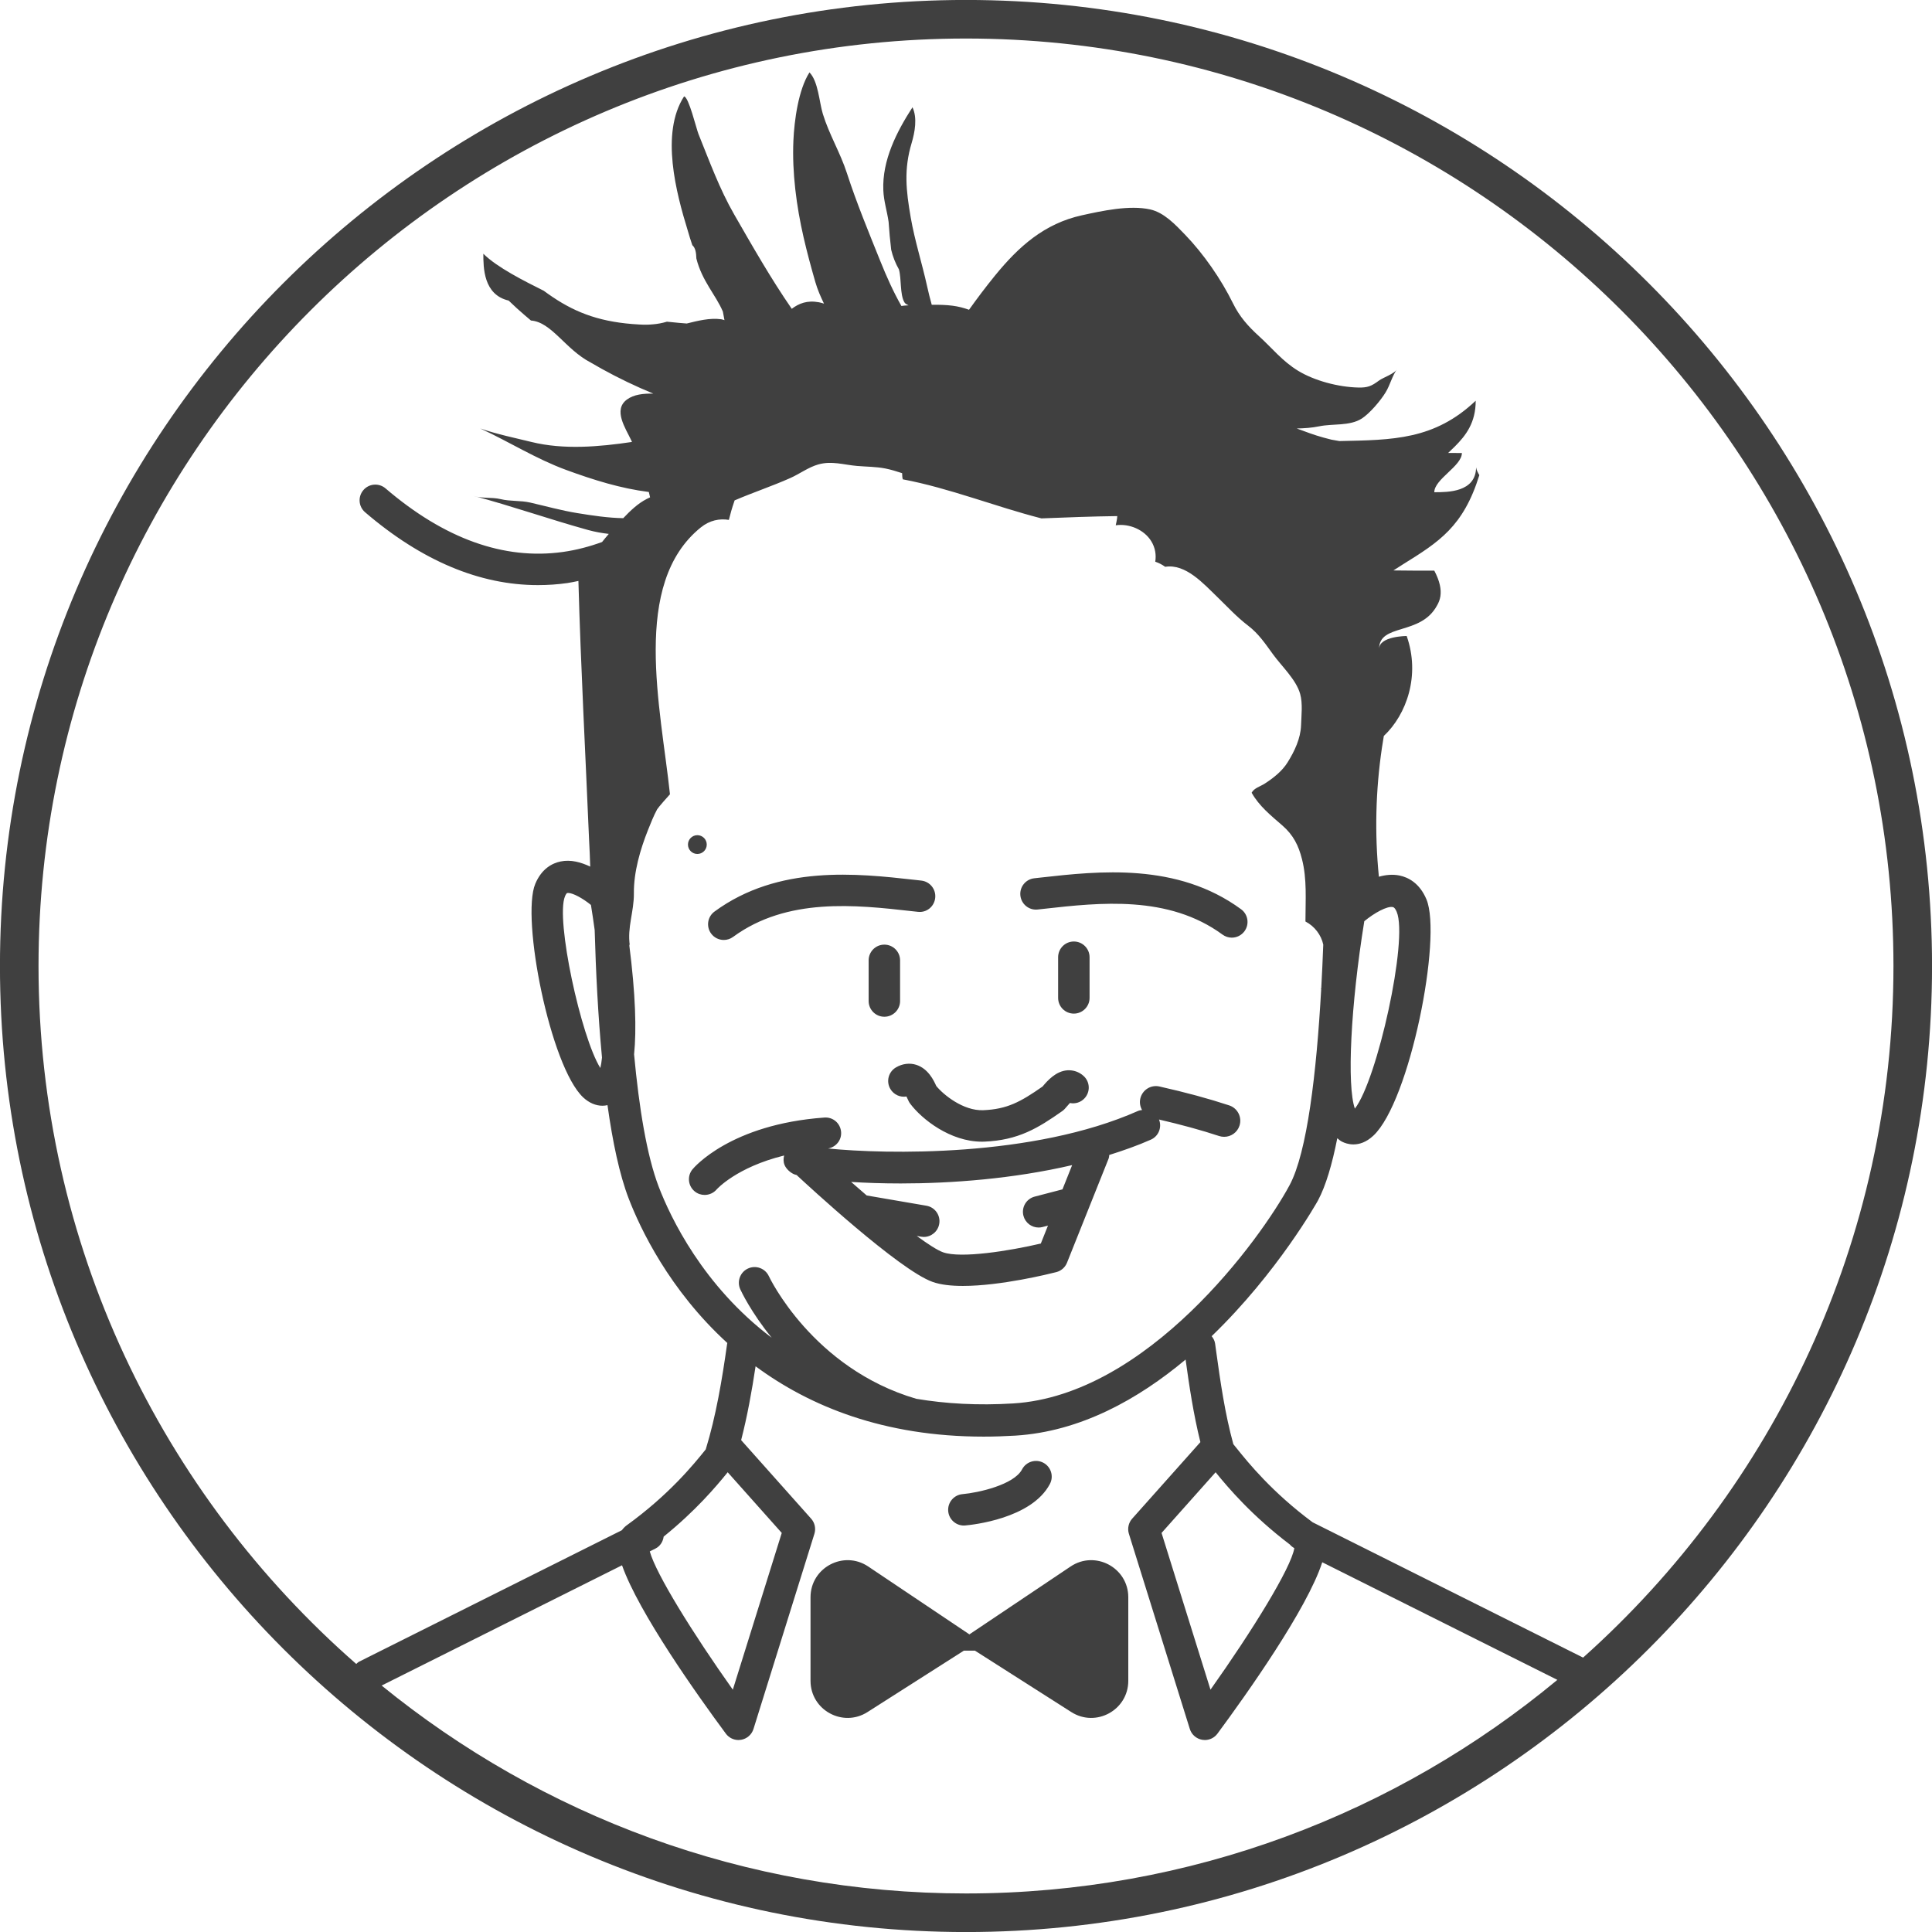 <svg xmlns="http://www.w3.org/2000/svg" xmlns:xlink="http://www.w3.org/1999/xlink" preserveAspectRatio="xMidYMid" width="101" height="101" viewBox="0 0 101 101">
  <defs>
    <style>
      .cls-1 {
        fill: #404040;
        fill-rule: evenodd;
      }
    </style>
  </defs>
  <path d="M50.500,101.002 C22.653,101.002 -0.002,78.347 -0.002,50.500 C-0.002,22.653 22.653,-0.002 50.500,-0.002 C78.347,-0.002 101.002,22.653 101.002,50.500 C101.002,78.347 78.347,101.002 50.500,101.002 ZM50.500,98.985 C62.240,98.985 73.017,94.789 81.415,87.819 L69.124,81.671 C68.332,84.119 65.159,88.584 63.646,90.630 C63.490,90.842 63.244,90.964 62.986,90.964 C62.940,90.964 62.895,90.959 62.849,90.952 C62.544,90.900 62.293,90.682 62.201,90.387 L59.016,80.183 C58.930,79.908 58.995,79.607 59.187,79.392 L62.753,75.390 C62.389,73.925 62.169,72.441 61.980,71.074 C59.506,73.144 56.480,74.842 53.075,75.051 C52.509,75.085 51.957,75.103 51.421,75.103 C46.189,75.103 42.323,73.510 39.500,71.426 C39.302,72.732 39.068,74.035 38.745,75.286 L42.404,79.392 C42.596,79.607 42.661,79.908 42.575,80.183 L39.390,90.387 C39.298,90.682 39.047,90.900 38.743,90.952 C38.696,90.959 38.651,90.964 38.606,90.964 C38.348,90.964 38.101,90.842 37.945,90.630 C36.464,88.628 33.391,84.308 32.518,81.829 L19.951,88.116 C28.296,94.905 38.929,98.985 50.500,98.985 ZM67.664,80.933 C67.574,80.882 67.494,80.820 67.431,80.744 C65.456,79.243 64.224,77.799 63.549,76.966 L60.723,80.138 L63.281,88.332 C65.455,85.269 67.493,81.975 67.664,80.933 ZM69.071,51.676 C69.113,50.914 69.148,50.146 69.177,49.382 C69.069,48.878 68.723,48.420 68.246,48.174 C68.246,48.156 68.246,48.138 68.246,48.119 C68.246,47.030 68.332,45.964 68.064,44.912 C67.885,44.206 67.619,43.662 67.049,43.163 C66.443,42.635 65.825,42.143 65.433,41.442 C65.557,41.198 65.892,41.112 66.118,40.965 C66.578,40.667 67.026,40.314 67.313,39.853 C67.678,39.267 67.995,38.596 68.016,37.916 C68.032,37.400 68.110,36.776 67.968,36.273 C67.757,35.525 67.001,34.828 66.549,34.206 C66.151,33.659 65.803,33.132 65.248,32.708 C64.631,32.236 64.172,31.723 63.623,31.194 C62.923,30.521 61.984,29.457 60.913,29.631 C60.757,29.519 60.583,29.427 60.394,29.365 C60.451,29.006 60.394,28.630 60.181,28.287 C59.816,27.695 59.040,27.358 58.327,27.460 C58.357,27.329 58.383,27.208 58.396,27.111 C58.403,27.066 58.403,27.024 58.408,26.980 C57.086,26.996 55.766,27.048 54.443,27.100 C52.035,26.485 49.638,25.518 47.195,25.058 C47.188,25.021 47.176,24.985 47.172,24.947 C47.163,24.877 47.166,24.806 47.161,24.736 C46.869,24.640 46.577,24.549 46.281,24.491 C45.793,24.396 45.305,24.401 44.812,24.359 C44.106,24.300 43.482,24.079 42.774,24.281 C42.260,24.427 41.794,24.779 41.308,24.994 C40.346,25.421 39.366,25.745 38.403,26.159 C38.396,26.180 38.393,26.195 38.385,26.216 C38.270,26.550 38.180,26.865 38.103,27.179 C37.623,27.099 37.105,27.195 36.637,27.572 C32.982,30.522 34.541,36.973 35.024,41.523 C34.952,41.596 34.406,42.215 34.354,42.309 C34.182,42.622 34.010,43.052 33.878,43.384 C33.470,44.410 33.127,45.585 33.138,46.698 C33.147,47.666 32.780,48.481 32.927,49.436 C32.918,49.410 32.903,49.380 32.891,49.353 C33.229,51.998 33.278,53.852 33.148,55.119 C33.407,57.902 33.812,60.417 34.441,62.053 C35.053,63.643 36.745,67.217 40.345,69.936 C39.256,68.594 38.746,67.502 38.700,67.402 C38.512,66.989 38.694,66.501 39.107,66.313 C39.520,66.125 40.006,66.307 40.195,66.718 C40.217,66.767 42.480,71.536 47.898,73.125 C49.427,73.382 51.110,73.483 52.972,73.368 C59.989,72.937 65.900,64.780 67.417,61.956 C68.336,60.246 68.824,56.085 69.069,51.712 C69.062,51.712 69.056,51.713 69.049,51.712 C69.058,51.701 69.063,51.688 69.071,51.676 ZM38.042,76.966 C37.429,77.723 36.364,78.981 34.695,80.330 C34.659,80.589 34.515,80.830 34.264,80.956 L33.968,81.104 C34.300,82.298 36.242,85.418 38.310,88.332 L40.868,80.138 L38.042,76.966 ZM50.500,2.014 C23.765,2.014 2.014,23.765 2.014,50.500 C2.014,65.038 8.455,78.092 18.623,86.987 C18.674,86.943 18.719,86.895 18.781,86.864 L32.510,79.996 C32.590,79.886 32.678,79.802 32.757,79.744 C34.970,78.146 36.256,76.566 36.894,75.771 C37.427,74.041 37.748,72.132 38.014,70.241 C38.016,70.230 38.023,70.221 38.025,70.211 C34.975,67.426 33.459,64.195 32.867,62.658 C32.384,61.401 32.026,59.695 31.758,57.774 C31.671,57.793 31.583,57.805 31.495,57.805 C31.148,57.805 30.796,57.657 30.491,57.373 C28.767,55.762 27.230,47.991 27.984,46.202 C28.323,45.395 28.889,45.122 29.305,45.036 C29.835,44.923 30.376,45.076 30.855,45.304 C30.840,44.841 30.823,44.377 30.796,43.915 C30.606,39.400 30.362,34.887 30.238,30.370 C30.046,30.407 29.860,30.453 29.664,30.480 C29.151,30.553 28.638,30.588 28.125,30.588 C25.074,30.588 22.040,29.312 19.086,26.779 C18.741,26.484 18.701,25.965 18.997,25.621 C19.292,25.276 19.810,25.237 20.155,25.532 C23.229,28.165 26.345,29.285 29.425,28.855 C30.141,28.755 30.824,28.572 31.474,28.335 C31.590,28.189 31.707,28.049 31.826,27.911 C31.473,27.870 31.114,27.809 30.744,27.707 C28.733,27.151 26.760,26.455 24.742,25.918 C25.145,26.070 25.717,25.982 26.170,26.093 C26.681,26.217 27.209,26.156 27.722,26.274 C28.545,26.463 29.340,26.687 30.176,26.823 C30.995,26.956 31.777,27.074 32.581,27.089 C32.951,26.700 33.343,26.323 33.808,26.085 C33.864,26.057 33.928,26.028 33.985,25.999 C33.963,25.906 33.942,25.813 33.919,25.720 C32.448,25.534 31.038,25.095 29.595,24.566 C28.018,23.987 26.613,23.093 25.109,22.400 C25.982,22.703 26.990,22.909 27.779,23.104 C29.461,23.520 31.314,23.361 33.038,23.104 C33.025,23.077 33.015,23.049 33.002,23.022 C32.697,22.378 32.046,21.433 32.766,20.893 C33.133,20.618 33.634,20.568 34.154,20.577 C33.236,20.199 32.327,19.764 31.449,19.277 C31.258,19.172 31.069,19.064 30.882,18.953 C29.555,18.265 28.840,16.836 27.757,16.756 C27.658,16.672 27.535,16.569 27.399,16.451 C27.279,16.348 27.148,16.233 27.012,16.109 C26.875,15.985 26.733,15.852 26.590,15.713 C25.268,15.407 25.268,13.978 25.268,13.264 C25.982,13.978 27.411,14.693 28.427,15.201 C28.586,15.318 28.743,15.429 28.902,15.536 C30.167,16.384 31.471,16.862 33.421,16.964 C33.660,16.979 33.898,16.979 34.139,16.955 C34.378,16.935 34.621,16.890 34.866,16.817 C35.075,16.840 35.285,16.860 35.496,16.879 C35.630,16.890 35.767,16.901 35.901,16.912 C36.483,16.769 37.099,16.610 37.698,16.689 C37.763,16.698 37.816,16.720 37.873,16.736 C37.846,16.588 37.819,16.442 37.790,16.289 C37.414,15.407 36.700,14.693 36.404,13.512 C36.395,13.224 36.362,12.966 36.193,12.817 C36.151,12.694 36.111,12.570 36.071,12.445 C36.032,12.321 35.995,12.196 35.959,12.070 C35.353,10.103 34.517,6.970 35.760,5.041 C36.002,5.053 36.403,6.731 36.515,7.008 C37.094,8.440 37.609,9.867 38.381,11.210 C39.354,12.901 40.289,14.546 41.391,16.144 C41.764,15.861 42.198,15.688 42.811,15.802 C42.903,15.819 42.990,15.846 43.076,15.873 C42.905,15.518 42.743,15.157 42.625,14.749 C42.402,13.974 42.188,13.186 42.008,12.400 C41.636,10.778 41.403,9.021 41.477,7.347 C41.524,6.297 41.736,4.694 42.317,3.785 C42.778,4.253 42.827,5.339 43.015,5.952 C43.345,7.029 43.928,7.981 44.273,9.048 C44.778,10.606 45.413,12.139 46.024,13.658 C46.348,14.463 46.697,15.245 47.124,15.997 C47.220,15.986 47.310,15.967 47.412,15.966 C47.440,15.965 47.470,15.964 47.497,15.963 C47.412,15.920 47.327,15.882 47.284,15.810 C47.036,15.402 47.134,14.561 46.992,14.081 C46.809,13.760 46.675,13.418 46.589,13.057 C46.531,12.572 46.487,12.086 46.454,11.599 C46.374,11.036 46.201,10.522 46.178,9.947 C46.113,8.377 46.873,6.891 47.702,5.608 C47.966,6.163 47.825,6.918 47.658,7.477 C47.244,8.859 47.366,9.957 47.611,11.373 C47.822,12.586 48.200,13.755 48.465,14.957 C48.538,15.290 48.620,15.614 48.709,15.933 C49.081,15.929 49.452,15.937 49.798,15.982 C50.088,16.019 50.380,16.093 50.658,16.194 C51.085,15.596 51.530,15.004 52.014,14.409 C53.256,12.884 54.600,11.687 56.555,11.256 C57.605,11.024 59.052,10.708 60.131,10.949 C60.851,11.110 61.441,11.738 61.951,12.267 C62.922,13.273 63.838,14.597 64.456,15.854 C64.798,16.550 65.245,17.055 65.819,17.576 C66.510,18.204 67.034,18.878 67.856,19.380 C68.716,19.906 69.966,20.235 71.004,20.259 C71.493,20.271 71.694,20.188 72.077,19.904 C72.322,19.721 72.914,19.545 73.047,19.278 C72.777,19.647 72.678,20.114 72.440,20.506 C72.168,20.954 71.602,21.615 71.191,21.880 C70.566,22.283 69.665,22.141 68.972,22.285 C68.577,22.367 68.186,22.392 67.791,22.400 C68.253,22.571 68.711,22.746 69.197,22.878 C69.338,22.916 69.472,22.952 69.603,22.984 C69.746,23.011 69.882,23.037 70.020,23.058 C72.816,22.999 74.981,22.999 77.146,20.949 C77.146,22.087 76.645,22.752 76.060,23.337 C75.944,23.454 75.824,23.567 75.705,23.680 C75.703,23.682 76.424,23.682 76.424,23.682 C76.424,24.365 74.981,25.049 74.981,25.732 C75.703,25.732 77.146,25.732 77.167,24.435 C77.186,24.573 77.260,24.709 77.336,24.839 C76.500,27.537 75.218,28.336 73.342,29.503 C73.182,29.605 73.013,29.712 72.843,29.821 C73.538,29.832 74.259,29.832 74.981,29.832 C75.270,30.379 75.356,30.816 75.299,31.177 C75.270,31.358 75.205,31.518 75.120,31.660 C74.259,33.249 72.094,32.566 72.094,33.932 C72.094,33.249 73.538,33.249 73.538,33.249 C74.259,35.299 73.538,37.349 72.343,38.474 C72.308,38.678 72.276,38.881 72.245,39.085 C71.916,41.313 71.857,43.570 72.085,45.833 C72.437,45.734 72.804,45.696 73.165,45.770 C73.606,45.862 74.208,46.153 74.570,47.014 C75.402,48.993 73.704,57.586 71.795,59.370 C71.417,59.724 71.051,59.827 70.754,59.827 C70.490,59.827 70.280,59.746 70.161,59.686 C70.070,59.641 69.989,59.573 69.910,59.503 C69.643,60.855 69.313,61.989 68.902,62.755 C68.867,62.820 66.797,66.524 63.342,69.852 C63.431,69.964 63.502,70.091 63.523,70.243 L63.574,70.614 C63.794,72.211 64.037,73.906 64.476,75.498 C64.531,75.565 64.587,75.634 64.655,75.719 C65.258,76.470 66.499,78.007 68.620,79.581 L82.760,86.655 C92.708,77.769 98.985,64.856 98.985,50.500 C98.985,23.765 77.234,2.014 50.500,2.014 ZM31.471,55.288 C31.266,53.116 31.149,50.807 31.088,48.619 C31.029,48.187 30.964,47.749 30.893,47.309 C30.459,46.954 29.946,46.681 29.701,46.681 C29.682,46.681 29.665,46.682 29.650,46.686 C29.628,46.690 29.581,46.751 29.537,46.855 C29.032,48.054 30.376,54.229 31.384,55.832 C31.420,55.683 31.449,55.499 31.471,55.288 ZM70.829,57.955 C71.998,56.459 73.626,49.117 73.016,47.668 C72.952,47.518 72.887,47.435 72.820,47.420 C72.514,47.353 71.837,47.732 71.322,48.159 C70.606,52.574 70.406,56.759 70.829,57.955 ZM64.395,49.018 C64.226,49.018 64.056,48.965 63.909,48.858 C61.082,46.784 57.488,47.186 54.602,47.508 L54.250,47.547 C53.799,47.599 53.393,47.272 53.343,46.820 C53.293,46.370 53.618,45.964 54.069,45.914 L54.419,45.875 C57.423,45.539 61.536,45.078 64.882,47.534 C65.248,47.802 65.326,48.316 65.058,48.682 C64.897,48.901 64.648,49.018 64.395,49.018 ZM56.138,52.989 C55.684,52.989 55.316,52.621 55.316,52.167 L55.316,50.041 C55.316,49.588 55.684,49.219 56.138,49.219 C56.591,49.219 56.960,49.588 56.960,50.041 L56.960,52.167 C56.960,52.621 56.591,52.989 56.138,52.989 ZM55.803,55.952 C56.118,55.935 56.415,56.036 56.650,56.251 C56.985,56.557 57.008,57.077 56.701,57.412 C56.501,57.632 56.206,57.719 55.933,57.662 C55.884,57.712 55.827,57.777 55.760,57.858 C55.690,57.943 55.628,58.017 55.529,58.087 C54.264,58.976 53.233,59.610 51.454,59.682 C51.413,59.683 51.372,59.684 51.331,59.684 C49.677,59.684 48.194,58.511 47.586,57.702 C47.522,57.617 47.488,57.541 47.452,57.460 C47.428,57.407 47.407,57.361 47.387,57.322 C47.061,57.378 46.723,57.229 46.545,56.928 C46.315,56.537 46.445,56.034 46.836,55.803 C47.174,55.604 47.552,55.556 47.899,55.666 C48.529,55.868 48.818,56.489 48.945,56.772 C49.323,57.237 50.360,58.074 51.392,58.039 C52.652,57.989 53.354,57.603 54.503,56.800 C54.762,56.489 55.203,55.994 55.803,55.952 ZM47.984,47.668 L47.636,47.630 C44.748,47.306 41.153,46.904 38.324,48.979 C38.177,49.087 38.007,49.139 37.838,49.139 C37.586,49.139 37.336,49.023 37.175,48.803 C36.907,48.437 36.986,47.923 37.351,47.655 C40.698,45.199 44.814,45.661 47.819,45.996 L48.164,46.035 C48.615,46.085 48.940,46.491 48.890,46.942 C48.841,47.393 48.441,47.722 47.984,47.668 ZM36.456,44.643 C36.185,44.643 35.965,44.424 35.965,44.152 C35.965,43.881 36.185,43.661 36.456,43.661 C36.727,43.661 36.947,43.881 36.947,44.152 C36.947,44.424 36.727,44.643 36.456,44.643 ZM45.410,50.205 C45.410,49.751 45.778,49.383 46.232,49.383 C46.685,49.383 47.054,49.751 47.054,50.205 L47.054,52.331 C47.054,52.784 46.685,53.153 46.232,53.153 C45.778,53.153 45.410,52.784 45.410,52.331 L45.410,50.205 ZM43.092,58.423 C43.558,58.388 43.938,58.731 43.971,59.183 C44.001,59.607 43.700,59.968 43.290,60.040 C46.259,60.340 54.000,60.518 59.499,58.075 C59.566,58.045 59.635,58.040 59.704,58.029 C59.606,57.854 59.563,57.647 59.611,57.436 C59.713,56.982 60.161,56.694 60.619,56.800 C61.995,57.110 63.186,57.433 64.260,57.787 C64.702,57.933 64.942,58.410 64.796,58.851 C64.680,59.206 64.350,59.430 63.996,59.430 C63.909,59.430 63.819,59.417 63.731,59.388 C62.801,59.081 61.765,58.798 60.590,58.525 C60.752,58.932 60.570,59.397 60.166,59.577 C59.471,59.886 58.736,60.143 57.989,60.379 C57.980,60.444 57.979,60.510 57.953,60.574 L55.780,66.012 C55.683,66.255 55.475,66.438 55.221,66.503 C54.860,66.595 52.322,67.225 50.339,67.225 C49.731,67.225 49.176,67.166 48.751,67.014 C47.011,66.395 42.212,61.955 41.670,61.451 C41.664,61.445 41.662,61.437 41.656,61.431 C41.611,61.418 41.555,61.404 41.523,61.391 C41.317,61.307 41.096,61.106 41.013,60.898 C40.947,60.735 40.953,60.567 40.991,60.407 C38.493,61.024 37.478,62.166 37.465,62.180 C37.302,62.370 37.070,62.468 36.837,62.468 C36.650,62.468 36.463,62.406 36.310,62.277 C35.965,61.987 35.916,61.477 36.202,61.129 C36.281,61.033 38.192,58.777 43.092,58.423 ZM45.309,62.496 L48.430,63.032 C48.877,63.108 49.178,63.533 49.101,63.980 C49.032,64.381 48.685,64.664 48.292,64.664 C48.246,64.664 48.199,64.659 48.153,64.652 L47.927,64.613 C48.515,65.045 49.004,65.360 49.302,65.467 C50.235,65.799 52.772,65.393 54.411,65.009 L54.785,64.072 L54.505,64.145 C54.436,64.163 54.366,64.172 54.297,64.172 C53.932,64.172 53.599,63.927 53.503,63.558 C53.388,63.119 53.651,62.670 54.090,62.556 L55.543,62.177 L56.049,60.909 C52.970,61.627 49.734,61.868 47.086,61.868 C46.130,61.868 45.261,61.837 44.495,61.789 C44.761,62.024 45.034,62.261 45.309,62.496 ZM45.389,81.893 L50.678,85.441 L55.967,81.893 C57.254,81.030 58.984,81.952 58.984,83.502 L58.984,87.868 C58.984,89.397 57.295,90.324 56.005,89.502 L50.970,86.293 L50.821,86.293 L50.535,86.293 L50.386,86.293 L45.351,89.502 C44.061,90.324 42.372,89.397 42.372,87.868 L42.372,83.502 C42.372,81.952 44.102,81.030 45.389,81.893 ZM50.459,79.747 C50.435,79.749 50.411,79.751 50.387,79.751 C49.966,79.751 49.607,79.427 49.570,79.000 C49.531,78.548 49.865,78.150 50.316,78.110 C51.149,78.036 53.008,77.622 53.432,76.813 C53.643,76.412 54.140,76.258 54.541,76.467 C54.943,76.678 55.098,77.174 54.887,77.576 C53.931,79.398 50.811,79.717 50.459,79.747 Z" class="cls-1"/>
</svg>
